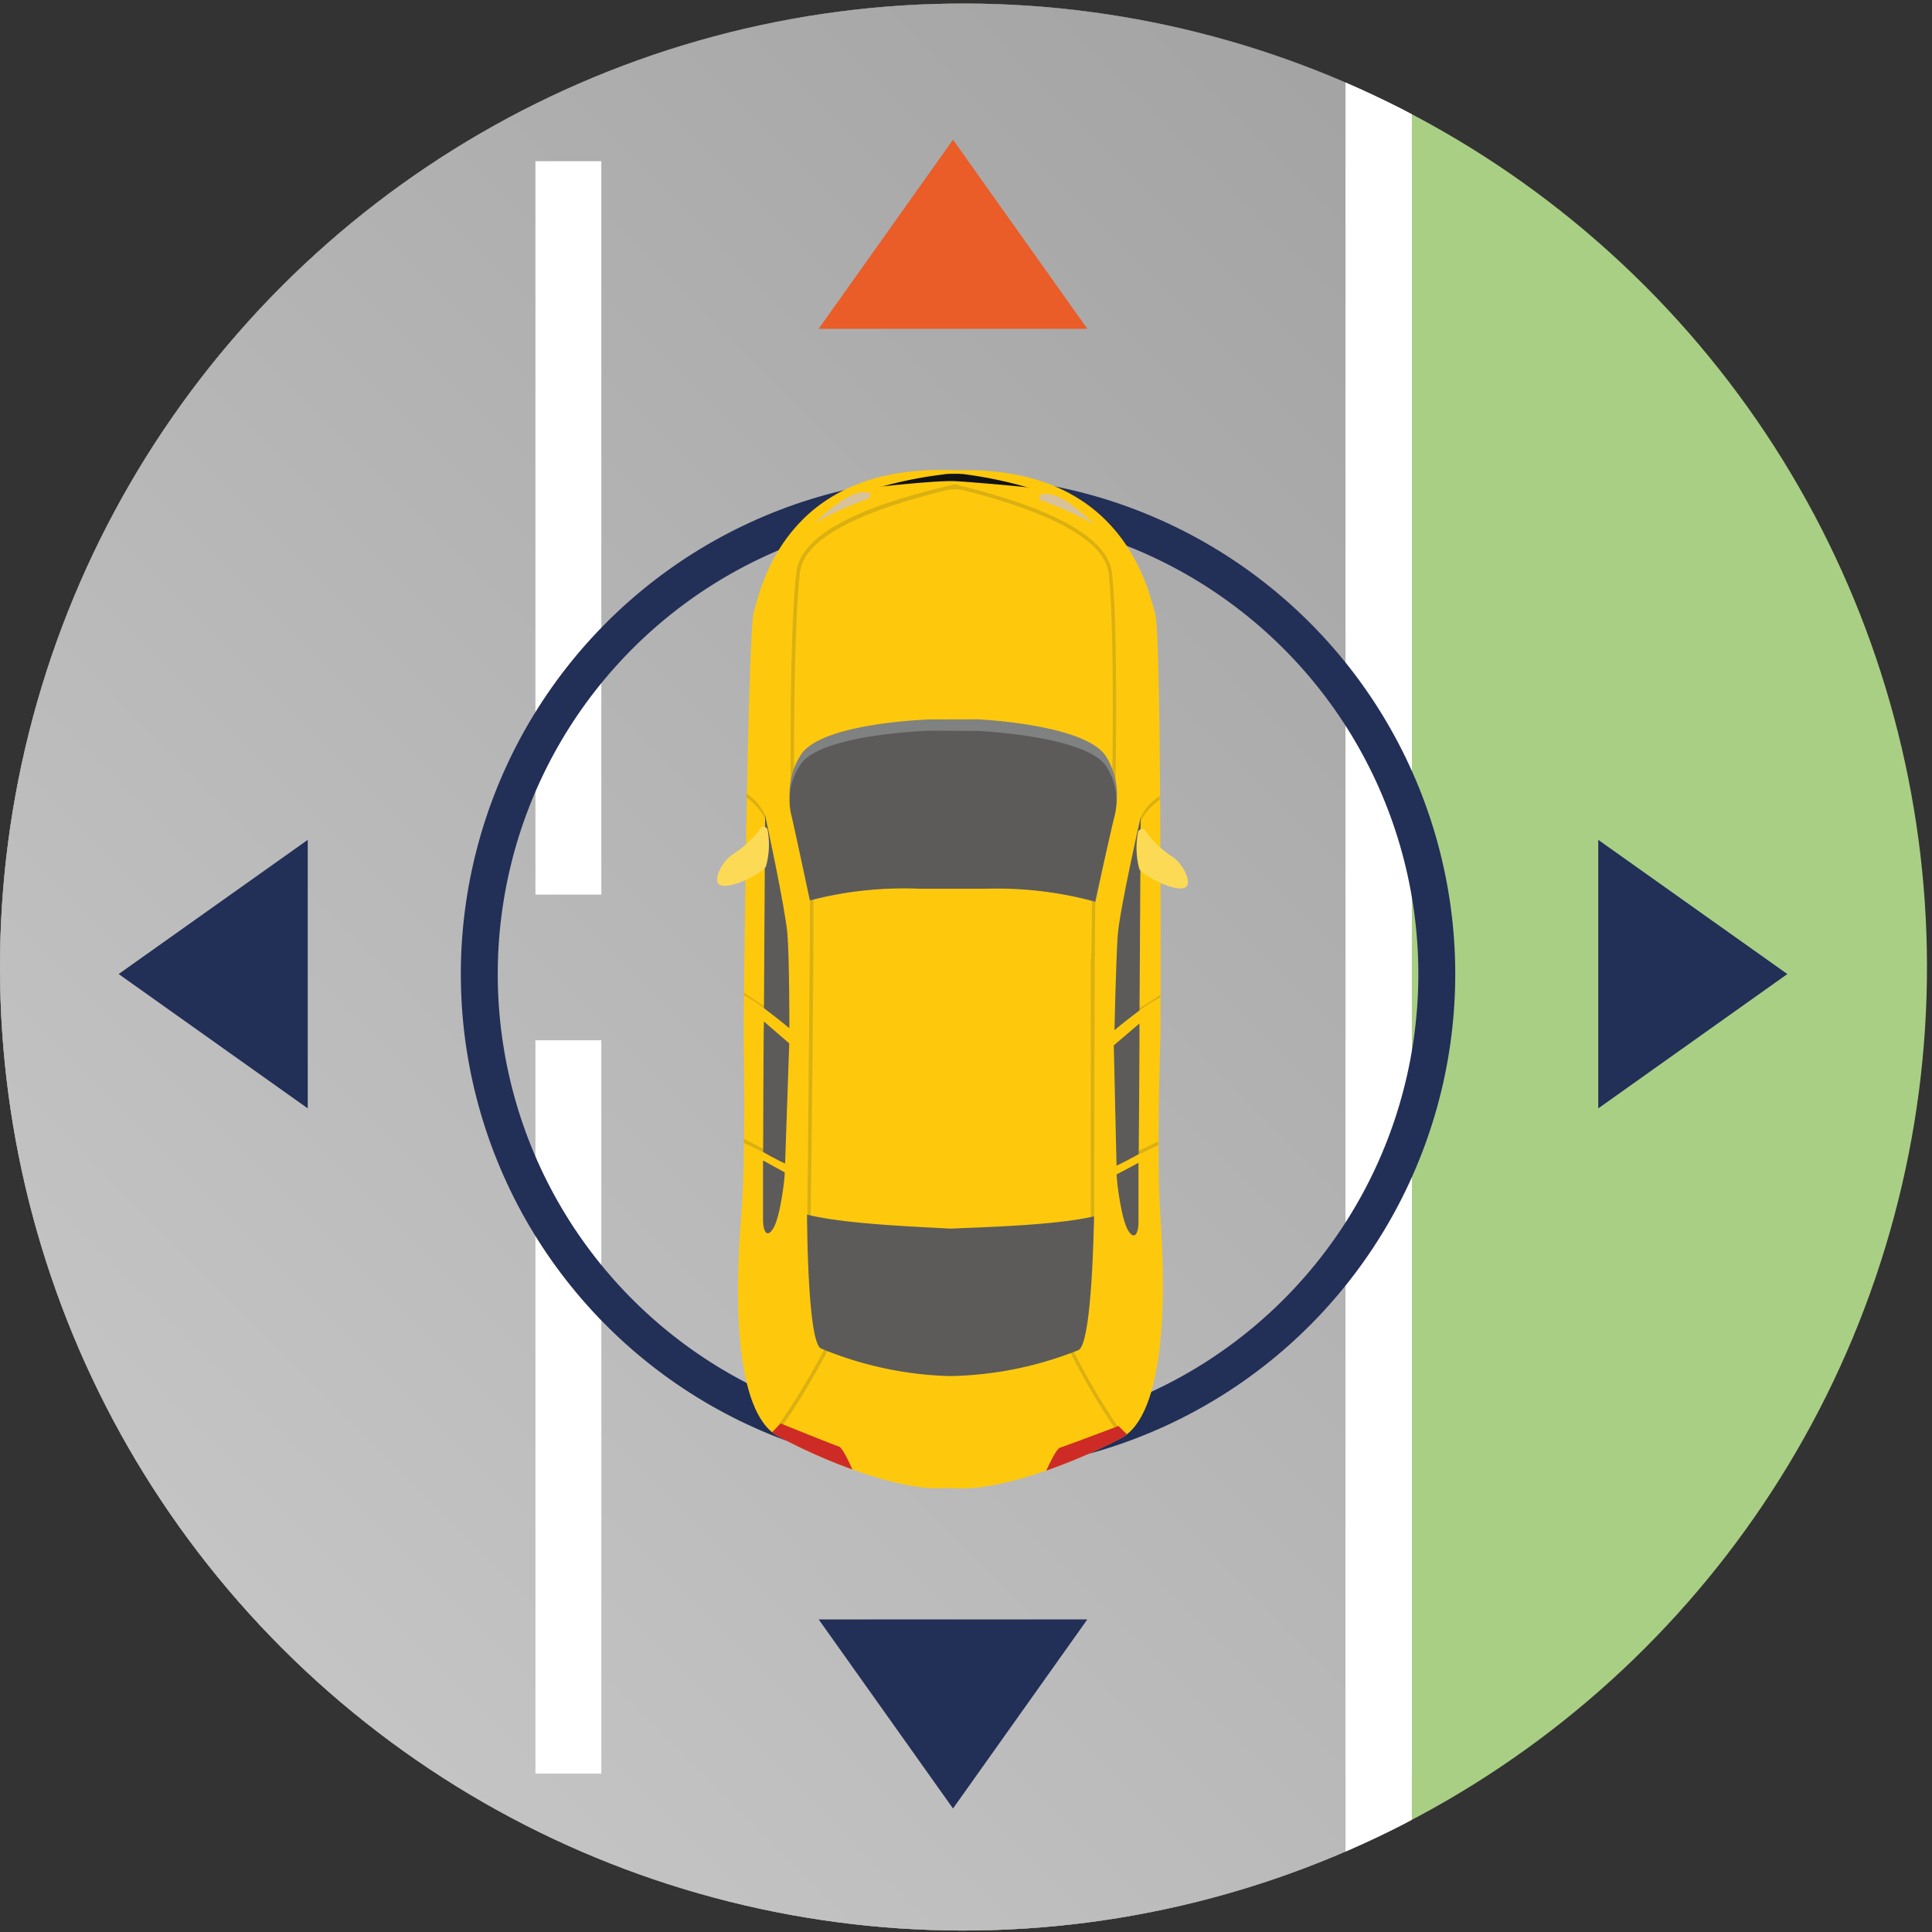 <?xml version="1.0" encoding="UTF-8"?> <svg xmlns="http://www.w3.org/2000/svg" xmlns:xlink="http://www.w3.org/1999/xlink" id="a5ad7317-4e42-4e5c-9ef4-63110e8724b9" data-name="Layer 1" width="168" height="168" viewBox="0 0 168 168"><rect x="0" y="0" width="168" height="168" fill="#333333" stroke="none"/><defs><linearGradient id="b5c561b8-70dd-4592-9efb-b4eb154eac3d" x1="-120.78" y1="56.63" x2="224.11" y2="-288.26" gradientUnits="userSpaceOnUse"><stop offset="0" stop-color="#fff"></stop><stop offset="1"></stop></linearGradient><linearGradient id="a96f0c4f-6c0c-4b9b-81ac-434c05e3c82c" x1="67.15" y1="57.07" x2="412.04" y2="-287.82" xlink:href="#b5c561b8-70dd-4592-9efb-b4eb154eac3d"></linearGradient><linearGradient id="bc99944d-ce46-4da9-8aa1-f01146a9437a" x1="-120.31" y1="277.43" x2="224.58" y2="-67.47" xlink:href="#b5c561b8-70dd-4592-9efb-b4eb154eac3d"></linearGradient><linearGradient id="f839043e-692a-4618-b469-b4d30e5f3b1d" x1="67.35" y1="277.43" x2="412.25" y2="-67.47" xlink:href="#b5c561b8-70dd-4592-9efb-b4eb154eac3d"></linearGradient><clipPath id="bad4ae8d-4bef-42bf-bd30-17867bb50c1d"><circle cx="83.31" cy="-136.71" r="83.78" transform="translate(121.07 18.87) rotate(-45)" fill="none"></circle></clipPath><clipPath id="b37cb218-7b0b-4fe4-9bc9-2a15f5658ff8"><rect x="-18.48" y="-390.56" width="140.3" height="549.49" fill="url(#b5c561b8-70dd-4592-9efb-b4eb154eac3d)"></rect></clipPath><linearGradient id="f159dd78-3ffe-4b79-b5b9-b919a11bad06" x1="-138.76" y1="273.1" x2="-135.69" y2="276.17" gradientTransform="matrix(289.94, 0, 0, -289.94, 40044.44, 79302.88)" xlink:href="#b5c561b8-70dd-4592-9efb-b4eb154eac3d"></linearGradient><clipPath id="f94a047a-415f-454c-b834-fd5572faefeb"><circle cx="271.24" cy="-136.26" r="83.78" transform="translate(175.8 151.88) rotate(-45)" fill="none"></circle></clipPath><clipPath id="e7c20a0c-c93d-4801-ab8f-5eecfa1d8a19"><rect x="169.45" y="-390.12" width="140.3" height="549.49" fill="url(#a96f0c4f-6c0c-4b9b-81ac-434c05e3c82c)"></rect></clipPath><linearGradient id="f79580dc-4c11-40ba-b8f0-b61d1d51bbc6" x1="-138.11" y1="273.1" x2="-135.05" y2="276.16" gradientTransform="matrix(289.94, 0, 0, -289.94, 40044.44, 79302.88)" xlink:href="#b5c561b8-70dd-4592-9efb-b4eb154eac3d"></linearGradient><clipPath id="e97e4c9d-b37e-4163-9486-702c9baa909a"><circle cx="83.78" cy="84.09" r="83.78" transform="translate(-34.92 83.87) rotate(-45)" fill="none"></circle></clipPath><clipPath id="b55e9906-d446-46f4-a8c0-1529c8eaee2c"><rect x="-18.01" y="-169.76" width="140.3" height="549.49" fill="url(#bc99944d-ce46-4da9-8aa1-f01146a9437a)"></rect></clipPath><linearGradient id="adb54234-5c39-466a-9db6-eaa0ab3ad71a" x1="-138.76" y1="272.34" x2="-135.69" y2="275.4" gradientTransform="matrix(289.94, 0, 0, -289.94, 40044.44, 79302.88)" xlink:href="#b5c561b8-70dd-4592-9efb-b4eb154eac3d"></linearGradient><clipPath id="b911eab0-3e9a-4058-8711-501a7a610d27"><circle cx="271.44" cy="84.09" r="83.78" transform="translate(20.04 216.57) rotate(-45)" fill="none"></circle></clipPath><clipPath id="bf463cc6-f6ea-48b6-8faa-621416a3e620"><rect x="169.65" y="-169.76" width="140.3" height="549.49" fill="url(#f839043e-692a-4618-b469-b4d30e5f3b1d)"></rect></clipPath><linearGradient id="a855aa39-bc43-46bf-814a-382a2ee01116" x1="-138.11" y1="272.34" x2="-135.05" y2="275.4" gradientTransform="matrix(289.94, 0, 0, -289.94, 40044.44, 79302.88)" xlink:href="#b5c561b8-70dd-4592-9efb-b4eb154eac3d"></linearGradient></defs><title>Active_Safety_Icons_2</title><g clip-path="url(#bad4ae8d-4bef-42bf-bd30-17867bb50c1d)"><rect x="-139.72" y="-389.02" width="447.17" height="528.11" fill="#a9cf85"></rect><rect x="-18.48" y="-390.56" width="140.3" height="549.49" fill="url(#b5c561b8-70dd-4592-9efb-b4eb154eac3d)"></rect><g clip-path="url(#b37cb218-7b0b-4fe4-9bc9-2a15f5658ff8)"><rect x="-58.14" y="-390.39" width="213.68" height="549.49" fill="url(#f159dd78-3ffe-4b79-b5b9-b919a11bad06)"></rect></g><rect x="46.09" y="98.99" width="5.73" height="63.77" fill="#fff"></rect><rect x="46.09" y="22.55" width="5.73" height="63.77" fill="#fff"></rect><rect x="46.09" y="-53.89" width="5.73" height="63.77" fill="#fff"></rect><rect x="116.57" y="98.99" width="5.73" height="63.77" fill="#fff"></rect><rect x="116.57" y="22.55" width="5.73" height="63.77" fill="#fff"></rect><rect x="116.57" y="-53.89" width="5.73" height="63.77" fill="#fff"></rect><path d="M122.3,171.25V-402.92h-5.73V177h0A5.74,5.74,0,0,0,122.3,171.25Z" fill="#fff"></path><rect x="116.57" y="98.99" width="5.73" height="63.77" fill="#fff"></rect><rect x="116.57" y="22.55" width="5.73" height="63.77" fill="#fff"></rect><rect x="116.57" y="-53.89" width="5.73" height="63.77" fill="#fff"></rect></g><g clip-path="url(#f94a047a-415f-454c-b834-fd5572faefeb)"><rect x="48.21" y="-388.58" width="447.17" height="528.11" fill="#a9cf85"></rect><rect x="169.45" y="-390.12" width="140.3" height="549.49" fill="url(#a96f0c4f-6c0c-4b9b-81ac-434c05e3c82c)"></rect><g clip-path="url(#e7c20a0c-c93d-4801-ab8f-5eecfa1d8a19)"><rect x="129.79" y="-389.95" width="213.68" height="549.49" fill="url(#f79580dc-4c11-40ba-b8f0-b61d1d51bbc6)"></rect></g><rect x="163.54" y="-399.63" width="5.73" height="572.3" fill="#fff"></rect><rect x="163.54" y="99.43" width="5.73" height="63.77" fill="#fff"></rect><rect x="163.54" y="22.99" width="5.73" height="63.77" fill="#fff"></rect><rect x="163.54" y="-53.45" width="5.73" height="63.77" fill="#fff"></rect></g><g clip-path="url(#e97e4c9d-b37e-4163-9486-702c9baa909a)"><rect x="-139.25" y="-168.23" width="447.17" height="528.11" fill="#a9cf85"></rect><rect x="-18.01" y="-169.76" width="140.3" height="549.49" fill="url(#bc99944d-ce46-4da9-8aa1-f01146a9437a)"></rect><g clip-path="url(#b55e9906-d446-46f4-a8c0-1529c8eaee2c)"><rect x="-57.67" y="-169.59" width="213.68" height="549.49" fill="url(#adb54234-5c39-466a-9db6-eaa0ab3ad71a)"></rect></g><rect x="46.56" y="166.9" width="5.73" height="63.77" fill="#fff"></rect><rect x="46.56" y="90.46" width="5.73" height="63.77" fill="#fff"></rect><rect x="46.56" y="14.02" width="5.73" height="63.77" fill="#fff"></rect><rect x="46.56" y="-62.42" width="5.73" height="63.77" fill="#fff"></rect><rect x="117.04" y="166.9" width="5.73" height="63.77" fill="#fff"></rect><rect x="117.04" y="90.46" width="5.73" height="63.77" fill="#fff"></rect><rect x="117.04" y="14.02" width="5.73" height="63.77" fill="#fff"></rect><rect x="117.04" y="-62.42" width="5.73" height="63.77" fill="#fff"></rect><path d="M122.77,392.05V-182.12H117V397.79h0A5.74,5.74,0,0,0,122.77,392.05Z" fill="#fff"></path><rect x="117.04" y="166.9" width="5.73" height="63.77" fill="#fff"></rect><rect x="117.04" y="90.46" width="5.73" height="63.77" fill="#fff"></rect><rect x="117.04" y="14.02" width="5.73" height="63.77" fill="#fff"></rect><rect x="117.04" y="-62.42" width="5.73" height="63.77" fill="#fff"></rect></g><circle cx="83.3" cy="84.71" r="41.63" transform="translate(-17.73 147.2) rotate(-77.22)" fill="none" stroke="#222f57" stroke-miterlimit="10" stroke-width="3.21"></circle><polygon points="25.48 75.51 25.48 93.9 12.53 84.7 25.48 75.51" fill="#222f57" stroke="#222f57" stroke-miterlimit="10" stroke-width="2.56"></polygon><polygon points="140.26 75.51 140.26 93.9 153.21 84.7 140.26 75.51" fill="#222f57" stroke="#222f57" stroke-miterlimit="10" stroke-width="2.56"></polygon><polygon points="73.67 142.1 92.07 142.1 82.87 155.05 73.67 142.1" fill="#222f57" stroke="#222f57" stroke-miterlimit="10" stroke-width="2.56"></polygon><path d="M94.55,28.59H71.19L82.87,12.15Z" fill="#ea5c28"></path><path d="M82.56,40.88c-14.33-.42-16.43,10.42-17,12.28s-.9,36.56-.9,36.56.23,10.82-.2,16c-.57,6.87-.63,17.1,3.2,19.17s10.46,4.81,14.55,4.51c.12,0,.55,0,.67,0,4.08.35,10.74-2.32,14.6-4.34s3.92-12.26,3.43-19.14c-.37-5.17,0-15.94,0-16s.12-34.69-.46-36.56S97.85,40.63,83.52,40.89Z" fill="#fec90d"></path><path d="M94.85,83.39c0,8.88,0,23,0,23.16h.3c0-.23,0-22.94.1-28.84h-.3c0,1.26,0,3.28-.06,5.69Z" fill="#dbb010"></path><path d="M92.61,116.67a61.05,61.05,0,0,0,4.75,8.15l.24-.18a59.77,59.77,0,0,1-4.72-8.1l-.27.13Z" fill="#dbb010"></path><path d="M83.12,42.12a7.33,7.33,0,0,0,.77.21c3,.78,12.33,3.16,12.81,7.52.55,4.94.31,18.22.3,18.35h-.29c0-.13.24-13.39-.3-18.3-.31-2.76-4.54-5.21-12.59-7.26a3.38,3.38,0,0,0-1.58,0c-8.07,2-12.33,4.35-12.67,7.11-.6,4.91-.52,18.17-.52,18.3h-.3s0-1.85,0-4.36c0-4.36.13-10.85.51-14,.54-4.36,9.85-6.62,12.9-7.37.39-.09.72-.17.78-.2Z" fill="#dbb010"></path><path d="M70.19,106.4h.3c0-.23.3-23,.24-28.85h-.29c0,5.9-.25,28.62-.25,28.84Z" fill="#dbb010"></path><path d="M67.34,124.46l.24.18a61.93,61.93,0,0,0,4.84-8.09l-.27-.13a61.39,61.39,0,0,1-4.81,8Z" fill="#dbb010"></path><path d="M95.15,45.61S92.8,43.2,91.35,43s-.87.49-.87.49A28.64,28.64,0,0,1,95.15,45.61Z" fill="#d8c29c"></path><path d="M70.87,45.46s2.38-2.37,3.84-2.61.86.5.86.5A28.52,28.52,0,0,0,70.87,45.46Z" fill="#d8c29c"></path><path d="M83.45,41.21a4.53,4.53,0,0,1,.66.06,37,37,0,0,1,5.34,1.14l.1,0c-.48-.09-5.1-.5-6.51-.57s-6,.41-6.53.49l.11,0A36.35,36.35,0,0,1,82,41.26a4.53,4.53,0,0,1,.66-.06c.13,0,.26,0,.41,0h.41Z" fill="#111212"></path><path d="M99.09,87.67v.19a10.53,10.53,0,0,1,1.79-1.11v-.22Z" fill="#dbb010"></path><polygon points="98.91 100.13 99.02 100.39 100.71 99.59 100.71 99.25 98.91 100.13" fill="#dbb010"></polygon><path d="M99.17,71.44a5.23,5.23,0,0,1,1.67-1.88v-.34a4.53,4.53,0,0,0-1.65,1.83Z" fill="#dbb010"></path><path d="M99.09,87.86l.1-16.81s-1.85,8.12-2,10.33-.28,8.2-.28,8.2S97.58,89,99.09,87.86Z" fill="#5c5b5a"></path><path d="M99.08,89,96.85,90.9s.24,10.34.24,10.46c.69-.3,1.93-1,1.93-1S99.11,89.38,99.08,89Z" fill="#5c5b5a"></path><path d="M99,101.11s0,4.28,0,5.17-.32,1.66-.9.72-1-4.18-1-4.88C97.7,101.82,99,101.11,99,101.11Z" fill="#5c5b5a"></path><path d="M103.2,77.06c.39-.56-.46-2.09-1.31-2.59a9.07,9.07,0,0,1-2.28-2.19c-.17-.34-.44-.22-.63,0a7,7,0,0,0,.09,3.28C99.41,76.18,102.59,77.82,103.2,77.06Z" fill="#fcda56"></path><path d="M66.43,87.48v.19a11.34,11.34,0,0,0-1.77-1.14v-.22Z" fill="#dbb010"></path><polygon points="66.46 99.94 66.36 100.19 64.68 99.38 64.68 99.03 66.46 99.94" fill="#dbb010"></polygon><path d="M66.55,71.25a5,5,0,0,0-1.65-1.9V69a4.43,4.43,0,0,1,1.62,1.85Z" fill="#dbb010"></path><path d="M66.43,87.67l.1-16.81S68.29,79,68.47,81.21s.17,8.2.17,8.2S67.93,88.8,66.43,87.67Z" fill="#5c5b5a"></path><path d="M66.43,88.83l2.2,1.9s-.36,10.34-.36,10.45c-.69-.3-1.91-1-1.91-1S66.39,89.18,66.43,88.83Z" fill="#5c5b5a"></path><path d="M66.35,100.91s0,4.28,0,5.18.31,1.66.89.73,1-4.17,1-4.87Z" fill="#5c5b5a"></path><path d="M62.45,76.82c-.38-.56.49-2.09,1.35-2.58a9,9,0,0,0,2.3-2.16c.18-.34.44-.21.63,0a7,7,0,0,1-.13,3.27C66.25,76,63.06,77.59,62.45,76.82Z" fill="#fcda56"></path><path d="M95.13,105.77S95,116.84,93.78,117.4a31.44,31.44,0,0,1-11.21,2.26,31.36,31.36,0,0,1-11.18-2.4c-1.2-.56-1.21-11.64-1.21-11.64,3.46.86,10.11,1.07,12.47,1.22C85,106.72,91.66,106.58,95.13,105.77Z" fill="#5c5b5a"></path><path d="M98,124.73a2.7,2.7,0,0,1-.5.33,50.63,50.63,0,0,1-6.52,2.82c.37-.81.92-1.93,1.21-2,.46-.14,5.07-1.88,5.07-1.88Z" fill="#ce2b27"></path><path d="M67.13,124.55a3.08,3.08,0,0,0,.5.33,49.09,49.09,0,0,0,6.49,2.9c-.36-.81-.9-1.94-1.19-2-.46-.15-5.05-2-5.05-2Z" fill="#ce2b27"></path><path d="M85,62.55s9.24.4,11.13,3.16a6.21,6.21,0,0,1,.83,4.82c-.21.8-1.7,7.9-1.7,7.9a31.08,31.08,0,0,0-9.57-1.18c-1.7,0-4,0-5.65,0a31.32,31.32,0,0,0-9.58,1.06S69,71.17,68.81,70.36a6.19,6.19,0,0,1,.88-4.8c1.93-2.74,11.18-3,11.18-3Z" fill="#808181"></path><path d="M85,63.56s9.24.39,11.14,3A5.44,5.44,0,0,1,96.91,71c-.2.75-1.69,7.39-1.69,7.39a33.29,33.29,0,0,0-9.57-1.11c-1.7,0-4,0-5.65,0a33.13,33.13,0,0,0-9.58,1S69,71.62,68.81,70.87a5.5,5.5,0,0,1,.88-4.5c1.93-2.56,11.17-2.83,11.17-2.83Z" fill="#5c5b5a"></path><g clip-path="url(#b911eab0-3e9a-4058-8711-501a7a610d27)"><rect x="48.41" y="-168.23" width="447.17" height="528.11" fill="#a9cf85"></rect><rect x="169.65" y="-169.76" width="140.3" height="549.49" fill="url(#f839043e-692a-4618-b469-b4d30e5f3b1d)"></rect><g clip-path="url(#bf463cc6-f6ea-48b6-8faa-621416a3e620)"><rect x="130" y="-169.59" width="213.68" height="549.49" fill="url(#a855aa39-bc43-46bf-814a-382a2ee01116)"></rect></g><rect x="163.75" y="-179.27" width="5.73" height="572.3" fill="#fff"></rect><rect x="163.75" y="166.9" width="5.73" height="63.77" fill="#fff"></rect><rect x="163.75" y="90.46" width="5.73" height="63.77" fill="#fff"></rect><rect x="163.75" y="14.02" width="5.73" height="63.77" fill="#fff"></rect><rect x="163.75" y="-62.42" width="5.73" height="63.77" fill="#fff"></rect></g></svg> 